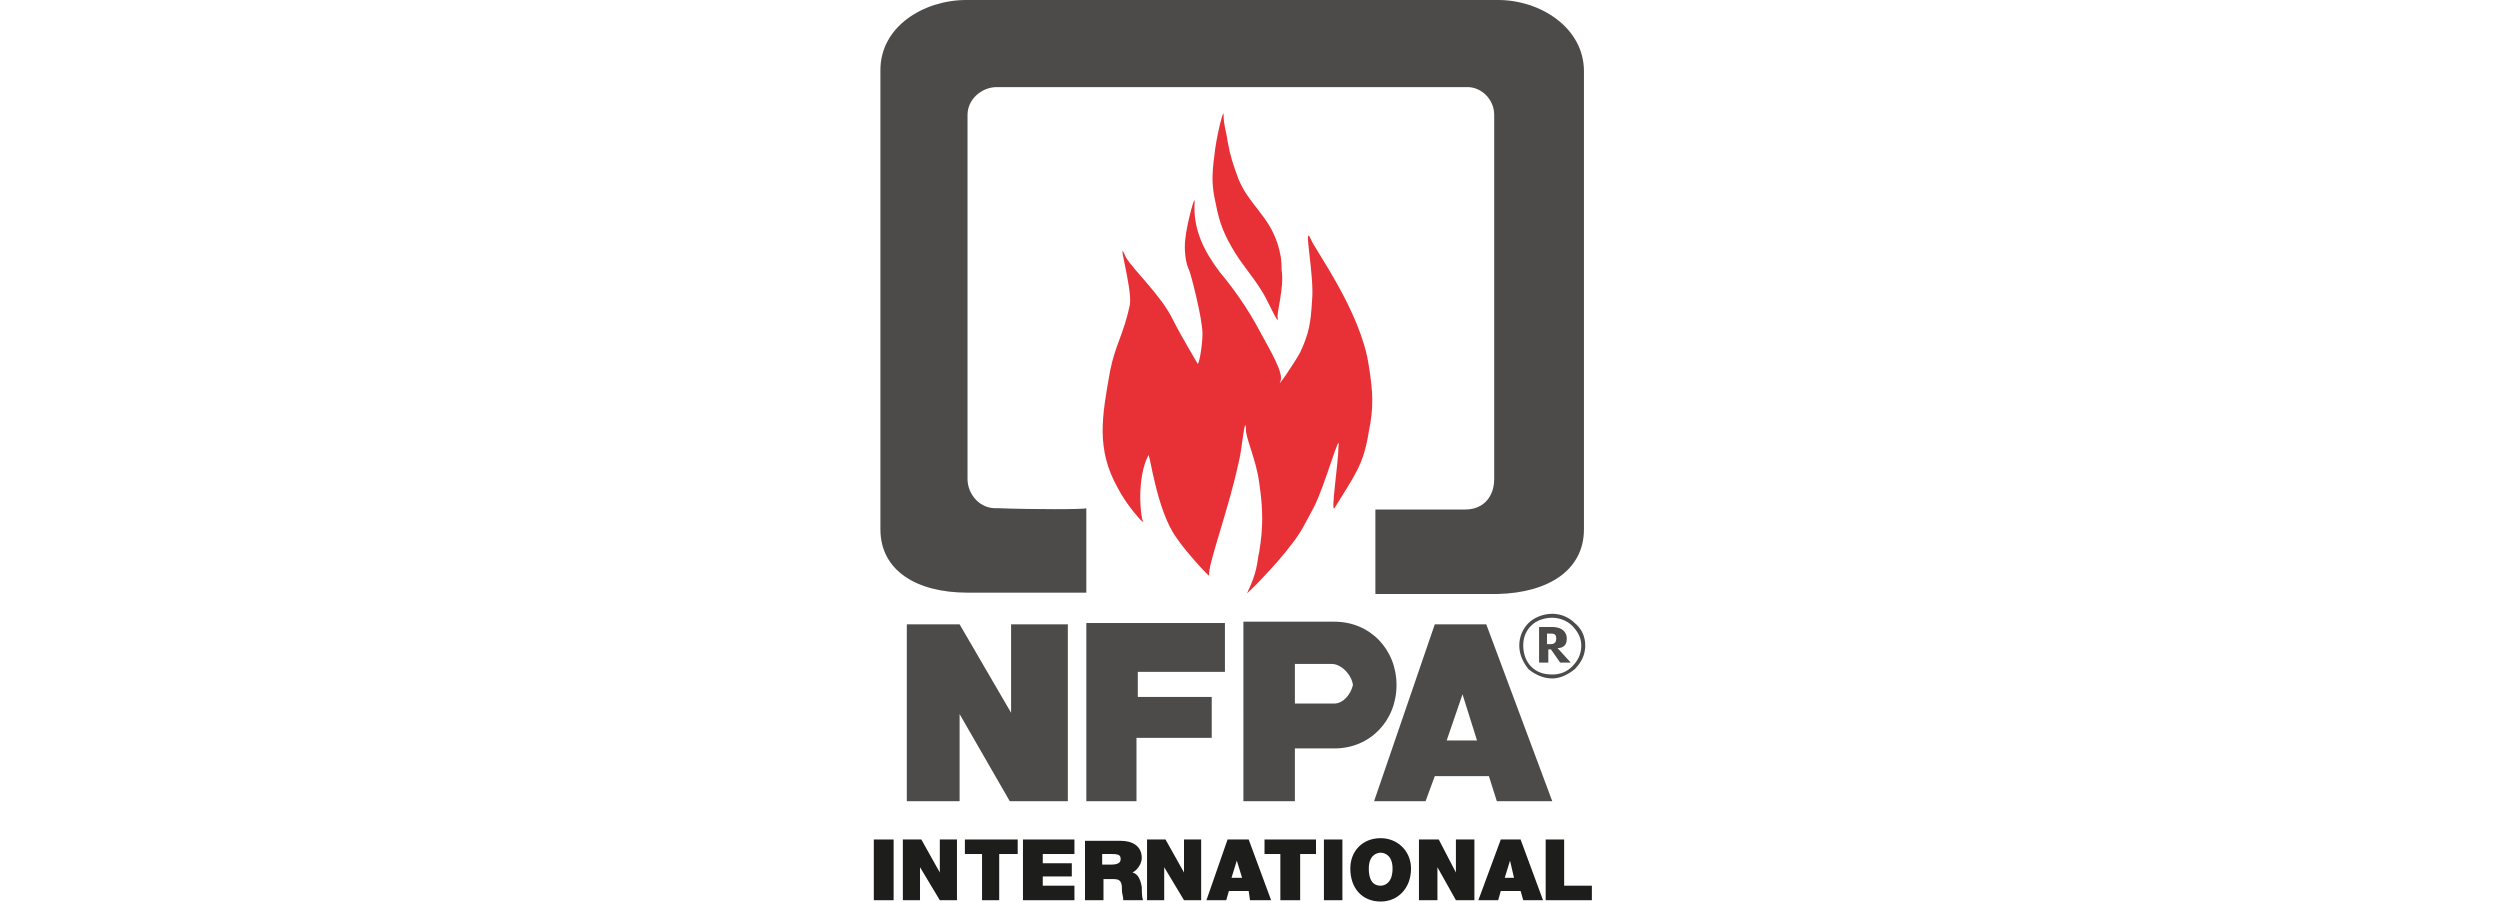 <?xml version="1.0" encoding="utf-8"?>
<!-- Generator: Adobe Illustrator 23.1.0, SVG Export Plug-In . SVG Version: 6.00 Build 0)  -->
<svg version="1.1" id="layer" xmlns="http://www.w3.org/2000/svg" xmlns:xlink="http://www.w3.org/1999/xlink" x="0px" y="0px"
	 viewBox="0 0 189.4 68.3" style="enable-background:new 0 0 189.4 68.3;" xml:space="preserve">
<style type="text/css">
	.st0{fill-rule:evenodd;clip-rule:evenodd;fill:#4C4B4A;}
	.st1{fill:#4C4B4A;}
	.st2{fill-rule:evenodd;clip-rule:evenodd;fill:#E73137;}
	.st3{fill-rule:evenodd;clip-rule:evenodd;fill:#1D1D1B;}
</style>
<g>
	<path class="st0" d="M117.2,48.9V48h0.3c0.3,0,0.4,0.1,0.4,0.4c0,0.2-0.1,0.4-0.4,0.4H117.2L117.2,48.9z M118,49.1
		c0.4,0,0.7-0.2,0.7-0.7c0-0.7-0.6-0.9-1.1-0.9h-1v2.7h0.7v-1h0.2l0.7,1h0.8L118,49.1L118,49.1z"/>
	<path class="st1" d="M115.1,48.9L115.1,48.9c0-0.7,0.3-1.3,0.7-1.7c0.4-0.4,1.1-0.7,1.8-0.7h0h0c0.7,0,1.3,0.3,1.7,0.7v0
		c0.5,0.4,0.8,1,0.8,1.7v0v0c0,0.7-0.3,1.3-0.8,1.8c-0.5,0.4-1.1,0.7-1.7,0.7h0h0c-0.7,0-1.3-0.3-1.8-0.7
		C115.4,50.2,115.1,49.6,115.1,48.9L115.1,48.9L115.1,48.9z M115.4,48.9L115.4,48.9L115.4,48.9c0,0.6,0.2,1.2,0.6,1.6
		c0.4,0.4,0.9,0.6,1.6,0.6h0h0c0.6,0,1.1-0.2,1.5-0.6c0.4-0.4,0.7-0.9,0.7-1.6v0v0c0-0.6-0.3-1.1-0.7-1.5v0c0,0,0,0,0,0v0
		c-0.4-0.4-1-0.6-1.5-0.6h0h0c-0.6,0-1.2,0.2-1.6,0.6C115.6,47.8,115.4,48.3,115.4,48.9L115.4,48.9z"/>
	<polygon class="st0" points="68.7,47.3 72.7,47.3 76.6,54 76.6,47.3 80.9,47.3 80.9,60.7 76.5,60.7 72.7,54.1 72.7,60.7 68.7,60.7 
		68.7,47.3 	"/>
	<polygon class="st0" points="82.3,60.7 82.3,47.2 92.8,47.2 92.8,50.9 86.2,50.9 86.2,52.8 91.8,52.8 91.8,55.9 86.1,55.9 
		86.1,60.7 82.3,60.7 	"/>
	<path class="st2" d="M89.8,18.1c0.1-1.1,0.8-3.7,0.7-2.7c-0.1,2,0.7,3.6,1.9,5.2c1,1.2,2.1,2.7,3.1,4.6c0.7,1.3,1.8,3.1,1.5,3.7
		c-0.3,0.6,1-1.3,1.5-2.2c0.7-1.5,0.8-2.3,0.9-3.9c0.2-1.9-0.7-6-0.1-4.7c0.3,0.8,3.8,5.5,4.4,9.6c0.3,1.9,0.4,3.1,0,5
		c-0.4,2.5-1,3.2-2.6,5.8c-0.3,0.4,0.3-3.5,0.3-4.6c0.2-1.6-1,2.9-1.9,4.6c-0.6,1.1-0.9,1.8-1.7,2.8c-1.1,1.5-3.6,4-3.3,3.6
		c0.8-1.7,0.7-2.2,0.9-3.1c0.3-1.8,0.3-3.2,0-5.2c-0.2-1.7-1.1-3.6-1-4.1c-0.1-1.2-0.3,1.7-0.6,2.7c-0.7,3.3-2.3,7.6-2.2,8.4
		c0.1,0.2-1.7-1.7-2.5-2.9c-1.5-2.1-2-6.5-2.1-6.2c-0.9,1.7-0.6,4.7-0.4,5c0.1,0.3-1.3-1.3-1.9-2.5c-1.7-3-1.2-5.5-0.6-8.9
		c0.4-2,1-2.7,1.5-5c0.2-1.3-1.1-5.5-0.3-3.6c0.6,1,2.7,2.9,3.6,4.8c0.6,1.2,1.7,3,1.8,3.2c0.1,0.4,0.4-1.3,0.4-2.2
		c0-1.2-0.9-4.6-1-4.8C89.8,19.9,89.7,18.9,89.8,18.1L89.8,18.1z"/>
	<path class="st2" d="M93,10.7c0.2,1.1,0.4,1.7,0.8,2.8c0.8,2,2.3,2.8,3,5c0.2,0.7,0.3,1.1,0.3,2c0.2,1.3-0.4,3.2-0.3,3.6
		c0.1,0.7-0.8-1.5-1.3-2.2c-0.7-1.1-1.2-1.6-1.9-2.7c-0.8-1.3-1.2-2.2-1.5-3.8c-0.3-1.3-0.3-2.1-0.1-3.6c0.1-1.2,0.7-3.7,0.7-3.1
		C92.7,9.5,92.9,9.9,93,10.7L93,10.7z"/>
	<path class="st0" d="M101.1,47.1c2.7,0,4.7,2.1,4.7,4.8c0,2.7-2,4.8-4.7,4.8h-3v4h-3.9V47.1H101.1L101.1,47.1z M101.1,53.3h-3v-3
		h2.8c0.7,0,1.5,0.8,1.6,1.6C102.3,52.7,101.7,53.3,101.1,53.3L101.1,53.3z"/>
	<polygon class="st3" points="66.2,68.2 67.7,68.2 67.7,63.6 66.2,63.6 66.2,68.2 	"/>
	<polygon class="st3" points="68.4,68.2 69.7,68.2 69.7,65.7 69.7,65.7 71.2,68.2 72.5,68.2 72.5,63.6 71.2,63.6 71.2,66.1 
		71.2,66.1 69.8,63.6 68.4,63.6 68.4,68.2 	"/>
	<polygon class="st3" points="74.4,68.2 75.7,68.2 75.7,64.7 77.1,64.7 77.1,63.6 73.1,63.6 73.1,64.7 74.4,64.7 74.4,68.2 	"/>
	<polygon class="st3" points="77.5,68.2 81.4,68.2 81.4,67.1 79,67.1 79,66.4 81.2,66.4 81.2,65.4 79,65.4 79,64.7 81.4,64.7 
		81.4,63.6 77.5,63.6 77.5,68.2 	"/>
	<path class="st3" d="M82.1,68.2h1.5v-1.6h0.8c0.6,0,0.6,0.4,0.6,0.9c0,0.2,0.1,0.4,0.1,0.7h1.5c-0.1-0.2-0.1-0.8-0.1-1
		c-0.1-0.6-0.3-1-0.7-1.1c0.4-0.2,0.7-0.7,0.7-1.1c0-0.9-0.7-1.3-1.6-1.3h-2.7V68.2L82.1,68.2z M83.5,64.7h0.7
		c0.6,0,0.7,0.1,0.7,0.4c0,0.3-0.3,0.4-0.7,0.4h-0.7V64.7L83.5,64.7z"/>
	<polygon class="st3" points="86.9,68.2 88.2,68.2 88.2,65.7 88.2,65.7 89.7,68.2 91,68.2 91,63.6 89.7,63.6 89.7,66.1 89.7,66.1 
		88.3,63.6 86.9,63.6 86.9,68.2 	"/>
	<path class="st3" d="M93.3,66.5l0.4-1.3l0,0l0.4,1.3H93.3L93.3,66.5z M91.4,68.2h1.5l0.2-0.7h1.5l0.1,0.7h1.6l-1.7-4.6H93
		L91.4,68.2L91.4,68.2z"/>
	<polygon class="st3" points="97,68.2 98.5,68.2 98.5,64.7 99.7,64.7 99.7,63.6 95.8,63.6 95.8,64.7 97,64.7 97,68.2 	"/>
	<polygon class="st3" points="100.3,68.2 101.7,68.2 101.7,63.6 100.3,63.6 100.3,68.2 	"/>
	<path class="st3" d="M102.3,65.8c0,1.5,0.9,2.5,2.3,2.5c1.3,0,2.3-1,2.3-2.5c0-1.3-1-2.3-2.3-2.3C103.2,63.5,102.3,64.5,102.3,65.8
		L102.3,65.8L102.3,65.8z M103.7,65.8c0-1,0.6-1.2,0.9-1.2s0.9,0.2,0.9,1.2c0,1.1-0.6,1.3-0.9,1.3S103.7,67,103.7,65.8L103.7,65.8
		L103.7,65.8z"/>
	<polygon class="st3" points="107.5,68.2 108.9,68.2 108.9,65.7 108.9,65.7 110.3,68.2 111.7,68.2 111.7,63.6 110.3,63.6 
		110.3,66.1 110.3,66.1 109,63.6 107.5,63.6 107.5,68.2 	"/>
	<path class="st3" d="M114,66.5l0.4-1.3l0,0l0.3,1.3H114L114,66.5z M112,68.2h1.5l0.2-0.7h1.5l0.2,0.7h1.5l-1.7-4.6h-1.5L112,68.2
		L112,68.2z"/>
	<polygon class="st3" points="117.1,68.2 120.6,68.2 120.6,67.1 118.5,67.1 118.5,63.6 117.1,63.6 117.1,68.2 	"/>
	<path class="st0" d="M113.5,0c3.2,0,6.5,2.1,6.5,5.4c0,10.5,0,24.2,0,34.7c0,3.1-2.7,4.8-6.5,4.9c-3.8,0-9.2,0-9.3,0v-6.4
		c0.1,0,4.4,0,6.8,0c1.5,0,2.2-1.1,2.2-2.3c0-8.6,0-18.2,0-27.6c0-1.2-1-2.1-2-2.1H75.5c-1.1,0-2.2,0.9-2.2,2.1c0,9.3,0,18.9,0,27.6
		c0,1.1,0.9,2.3,2.3,2.2c2.5,0.1,6.7,0.1,6.7,0v6.4c0,0-5.5,0-9,0c-3.9,0-6.6-1.7-6.6-4.8c0-10.6,0-24.3,0-34.8C66.7,2,70,0,73.2,0
		H113.5L113.5,0z"/>
	<path class="st0" d="M108.7,47.3h3.9l5,13.4h-4.2l-0.6-1.9h-4.1l-0.7,1.9h-3.9L108.7,47.3L108.7,47.3z M111.9,56.1l-1.1-3.5
		l-1.2,3.5H111.9L111.9,56.1z"/>
</g>
</svg>
